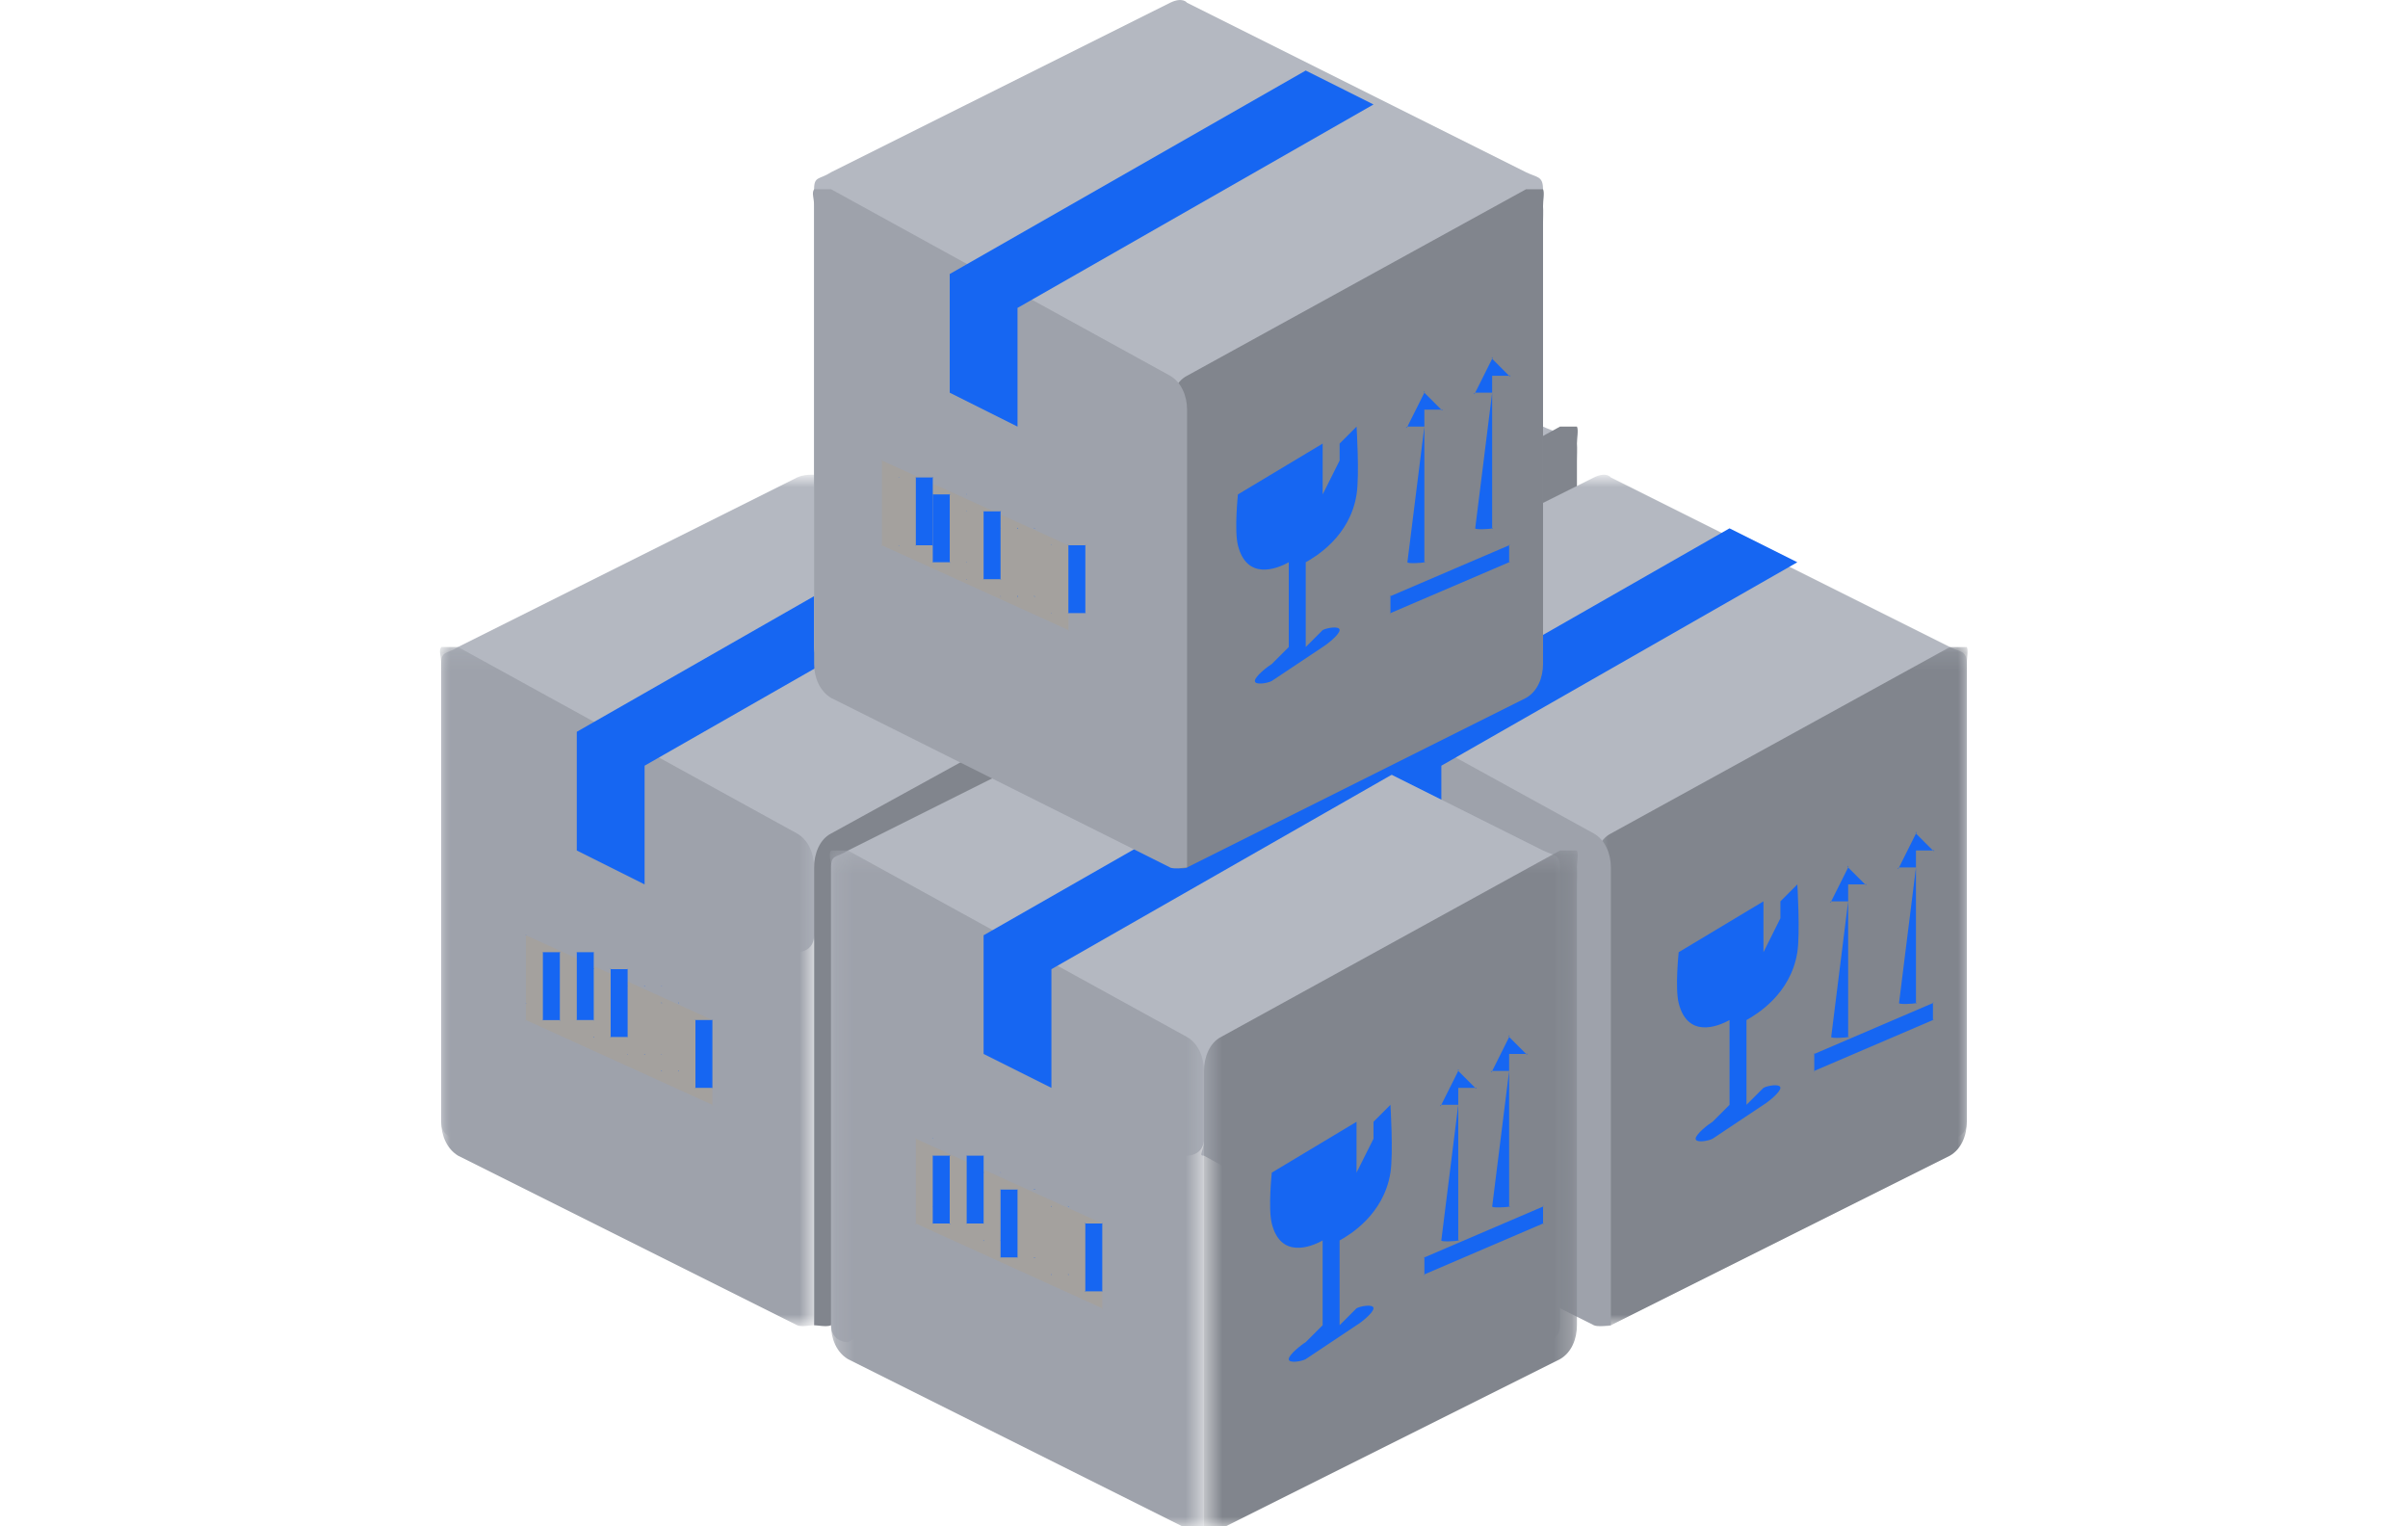 <svg width="131" height="83" fill="none" xmlns="http://www.w3.org/2000/svg"><g clip-path="url(#a)"><path d="M83.945 23.204 65.5 13.982s-.232-.335-.922 0l-18.445 9.222c-.632.414-.922.194-.922.922v24.9c0 .728.593.923.922.923l18.445-10.145c.334 0 .922-.193.922-.922 0 .73-.332.922 0 .922L83.945 49.95c.337 0 .922-.195.922-.923v-24.9c0-.728-.318-.631-.922-.922Z" fill="#B4B8C1"/><path d="M85.789 24.126c0-.306.092-.743 0-.922h-.922c0-.002 0 .003 0 0-.014.009.022-.01 0 0L66.422 33.35c-.614.311-.922 1.098-.922 1.844v24.9c.176 0 .694.11.922 0l18.445-9.222c.626-.358.922-1.099.922-1.845V25.048c0-.287.02-.655 0-.922Z" fill="#81858D"/><path d="m71.954 49.026-.922.923c-.206.119-.922.674-.922.922s.716.115.922 0l2.766-1.845c.209-.117.923-.677.923-.922 0-.25-.717-.117-.923 0l-.922.922v-4.61c.538-.3 2.402-1.4 2.767-3.69.162-1.03 0-3.688 0-3.688l-.922.922v.922l-.923 1.845v.922-3.689l-4.61 2.767s-.207 1.952 0 2.766c.473 1.905 2.093 1.301 2.766.922v4.611Zm9.226-13.833.921-1.844c-.06-.08.067-.142 0 0l.923.922c.06.08.125-.057 0 0H82.1v8.3c-.003.084.087-.04 0 0-.088.043-.925.086-.922 0l.922-7.378h-.922c-.064.139-.118.06 0 0Zm-2.77 1.844.922-1.844c-.06-.08.066-.137 0 0l.922.922c.053.08.125-.06 0 0h-.922v8.3c0 .087.088-.04 0 0-.09.043-.922.087-.922 0l.922-7.378h-.922c-.057.135-.126.058 0 0Zm5.535 6.456c-.003.073.08-.04 0 0L77.49 46.26c-.083.038 0 .07 0 0v-.922c-.078.036.005-.073 0 0l6.455-2.767c0-.073.08-.038 0 0v.922Z" fill="#1666F2"/><path d="M64.577 33.349 46.132 23.204h-.922c-.151.22 0 .46 0 .923v24.9c0 .745.31 1.475.922 1.844l18.445 9.222c.224.11.744 0 .922 0v-24.9c0-.746-.31-1.493-.922-1.844Z" fill="#9EA2AB"/><path d="M72.878 16.749 53.51 27.815v6.456l3.689 1.844V29.66l19.367-11.067-3.69-1.844Z" fill="#1666F2"/><path d="M59.967 48.104c0 .119.077.034 0 0l-10.144-4.61c-.077-.035.003.116 0 0v-4.612c-.073-.03 0-.116 0 0l10.144 4.611c0-.116.074.036 0 0v4.611Z" fill="#A4A19E"/><path d="M50.745 42.571c-.041-.018 0 .048 0 0v-3.689c-.04-.017 0-.045 0 0 0-.048.04.017 0 0v3.689c.043.017-.004.05 0 0Z" fill="#1666F2"/><path d="M51.666 39.804h-.922c-.063-.02 0-.047 0 0v3.69c-.063-.017 0 .045 0 0h.922c0 .045.063.017 0 0v-3.69c.066.018 0-.047 0 0Z" fill="#1666F2"/><path d="M51.667 39.804c-.041-.019 0-.049 0 0v3.689c-.041-.019 0 .047 0 0 0 .049.043.02 0 0v-3.689c.04.017 0-.047 0 0Zm1.844 0h-.922c-.057-.016 0-.045 0 0v3.689c-.055-.02 0 .045 0 0h.922c0 .047.055.018 0 0v-3.689c.055.018-.007-.045 0 0Z" fill="#1666F2"/><path d="M53.51 40.727c-.039-.02 0-.048 0 0v3.688c-.035-.017-.005.048 0 0 0 .052.042.02 0 0v-3.688c.042.018 0-.052 0 0Z" fill="#1666F2"/><path d="M53.51 40.726c-.039-.02 0-.05 0 0v3.689c-.037-.019 0 .05 0 0 0 .047.042.019 0 0v-3.689c.04.017 0-.047 0 0Zm.924.001c-.041-.018 0-.047 0 0v3.689c-.04-.019-.004.05 0 0 0 .046.035.016 0 0v-3.689c.039.016 0-.047 0 0Z" fill="#1666F2"/><path d="M55.355 40.726h-.923c-.054-.018 0-.042 0 0v3.689c-.05-.02 0 .046 0 0h.923c0 .047.055.016 0 0v-3.689c.055.016 0-.044 0 0Zm1.846 1.845c-.04-.019-.003-.048 0 0v3.689c-.042-.019-.001.05 0 0 0 .05.038.019 0 0v-3.69c.04.019 0-.048 0 0Zm.921-.001c-.038-.018 0-.047 0 0v3.69c-.04-.019 0 .047 0 0 0 .049.04.017 0 0v-3.69c.037.017 0-.05 0 0Zm-1.843 2.768c-.041-.016 0 .05 0 0v-3.689c-.043-.016 0-.05 0 0 0-.05.044.022 0 0v3.689c.04.019 0 .048 0 0Z" fill="#1666F2"/><path d="M56.276 45.338c-.037-.02 0 .047 0 0v-3.689c-.037-.017.002-.05 0 0 .006-.05.04.018 0 0v3.689c.04.017 0 .047 0 0Zm.925.922c0 .048.04.019 0 0v-3.69c0-.051.04.019 0 0-.034-.019 0-.048 0 0v3.689c0 .05-.043-.019 0 0Z" fill="#1666F2"/><path d="M56.277 45.338c0 .049.047.018 0 0v-3.689c0-.048.041.02 0 0-.036-.02 0-.05 0 0v3.689c0 .047-.04-.017 0 0Zm1.846-2.767c-.042-.016 0-.046 0 0v3.689c-.04-.018 0 .047 0 0 0 .047.04.017 0 0v-3.689c.037.019 0-.048 0 0Zm.921 3.689c-.04-.02 0 .048 0 0v-3.689c-.04-.018 0-.046 0 0 0-.045.041.015 0 0v3.69c.04.016 0 .05 0 0Z" fill="#1666F2"/><path d="M59.966 43.493h-.922c-.063-.018 0-.047 0 0v3.69c-.06-.019 0 .047 0 0h.922c0 .045.065.015 0 0v-3.69c.063.02 0-.046 0 0Z" fill="#1666F2"/><mask id="b" style="mask-type:luminance" maskUnits="userSpaceOnUse" x="24" y="25" width="41" height="37"><path d="M24 25.97h40.578v35.967H24V25.971Z" fill="#fff"/></mask><g mask="url(#b)"><path d="M63.656 35.193 45.21 25.97s-1.14-.333-1.844 0l-18.445 9.222c-.647.412-.922.193-.922.922v24.9c0 .73.584.922.922.922l18.445-10.144c.34 0 .922-.191.922-.922 0 .73.58.922.922.922l18.445 10.144c.34 0 .922-.192.922-.922v-24.9c0-.73-.309-.631-.922-.922Z" fill="#B4B8C1"/></g><path d="M64.578 36.116c0-.309.094-.742 0-.923h-.922c-.002.004 0-.001 0 0-.018.007.02-.008 0 0L45.21 45.338c-.614.31-.922 1.095-.922 1.844v24.9c.176-.001.693.11.922 0l18.445-9.222c.621-.356.922-1.097.922-1.844V37.038c0-.288.019-.657 0-.922Z" fill="#81858D"/><path d="m50.743 60.093-.922.922c-.208.12-.922.673-.922.922-.002.25.717.118.922 0l2.767-1.844c.209-.117.922-.676.922-.922 0-.25-.713-.12-.922 0l-.922.922v-4.611c.538-.301 2.402-1.4 2.766-3.69.164-1.025 0-3.688 0-3.688l-.922.922v.922l-.922 1.845v.922-3.689l-4.611 2.767s-.2 1.953 0 2.767c.48 1.906 2.088 1.3 2.767.922v4.61Zm9.225-12.911.922-1.844c-.06-.081.06-.139 0 0l.923.922c.06.08.124-.056 0 0h-.923v8.3c-.001.087.09-.04 0 0s-.922.084-.922 0l.922-7.378h-.922c-.07.14-.123.056 0 0Zm-3.69 1.844.923-1.844c-.061-.08.062-.137 0 0l.922.922c.057.08.125-.057 0 0H57.2v8.3c0 .087.088-.041 0 0-.09.036-.926.087-.923 0l.923-7.378h-.923c-.057.137-.121.056 0 0Zm5.533 6.456c-.003.07.078-.038 0 0l-6.455 2.766c-.08.04 0 .071 0 0v-.922c-.082.038 0-.072 0 0l6.455-2.767c0-.072.078-.037 0 0v.923Z" fill="#1666F2"/><mask id="c" style="mask-type:luminance" maskUnits="userSpaceOnUse" x="24" y="35" width="21" height="38"><path d="M24 35.193h20.289v36.889H24V35.193Z" fill="#fff"/></mask><g mask="url(#c)"><path d="M43.367 45.338 24.922 35.193s.004 0 0 0H24c-.146.223 0 .458 0 .923v24.9c0 .747.313 1.474.922 1.844l18.445 9.222c.225.11.743-.001.922 0v-24.9c0-.749-.31-1.493-.922-1.844Z" fill="#9EA2AB"/></g><path d="M50.744 28.737 31.378 39.804v6.456l3.689 1.844v-6.456l19.366-11.066-3.689-1.845Z" fill="#1666F2"/><path d="M38.756 60.093c0 .117.074.034 0 0l-10.144-4.611c-.075-.034 0 .117 0 0V50.87c-.073-.034 0-.119 0 0l10.144 4.61c0-.116.075.035 0 0v4.612Z" fill="#A4A19E"/><path d="M28.611 54.56c-.039-.019 0 .046 0 0v-3.69c-.039-.018-.003-.048 0 0 0-.05.04.017 0 0v3.69c.04.016 0 .048 0 0Zm1.845-2.767h-.922c-.058-.018 0-.045 0 0v3.69c-.066-.02 0 .047 0 0h.922c0 .043.06.02 0 0v-3.69c.06.018 0-.045 0 0Z" fill="#1666F2"/><path d="M30.454 51.793c-.038-.018 0-.047 0 0v3.689c-.038-.019 0 .047 0 0 0 .05.041.017 0 0v-3.689c.04.019 0-.047 0 0Zm1.846 0h-.921c-.053-.018-.005-.045 0 0v3.689c-.058-.016-.003.045 0 0h.922c-.003.047.057.018 0 0v-3.689c.055.018 0-.045 0 0Z" fill="#1666F2"/><path d="M32.3 52.715c-.041-.019 0-.048 0 0v3.689c-.04-.017 0 .048 0 0 0 .05.038.017 0 0v-3.689c.041.017 0-.051 0 0Z" fill="#1666F2"/><path d="M32.3 52.715c-.04-.019 0-.048 0 0v3.689c-.037-.019 0 .049 0 0 0 .05.04.018 0 0v-3.689c.035.015 0-.05 0 0Zm.923 0c-.036-.017 0-.048 0 0v3.689c-.043-.017 0 .046 0 0 0 .048.034.02 0 0v-3.689c.038.018 0-.046 0 0Z" fill="#1666F2"/><path d="M34.144 52.715h-.922c-.056-.018 0-.045 0 0v3.689c-.056-.016 0 .047 0 0h.922c0 .049.06.016 0 0v-3.689c.057.015 0-.045 0 0Zm1.845 1.845c-.038-.017 0-.05 0 0v3.689c-.04-.02 0 .046 0 0-.006.05.04.018 0 0V54.56c.04.018 0-.052 0 0Z" fill="#1666F2"/><path d="M35.99 54.56c-.042-.02 0-.05 0 0v3.689c-.04-.02 0 .05 0 0 0 .047.039.017 0 0V54.56c.04.022 0-.048 0 0Zm-1.846 2.766c-.04-.017 0 .05 0 0v-3.689c-.036-.018 0-.047 0 0 0-.047.04.02 0 0v3.689c.041.023 0 .048 0 0Zm.923 0c-.041-.017 0 .046 0 0v-3.689c-.04-.017 0-.045 0 0 0-.049.041.02 0 0v3.689c.04.017 0 .05 0 0Z" fill="#1666F2"/><path d="M35.99 57.327c0 .047.037.017 0 0v-3.689c0-.048.044.018 0 0-.04-.017 0-.05 0 0v3.688c0 .05-.042-.018 0 0Zm-.925-.001c0 .048.04.017 0 0v-3.689c0-.045.041.02 0 0-.036-.018 0-.049 0 0v3.689c0 .046-.037-.015 0 0Zm1.846-2.766c-.039-.019 0-.047 0 0v3.689c-.04-.019 0 .048 0 0 0 .05.04.016 0 0V54.56c.042.016 0-.047 0 0Z" fill="#1666F2"/><path d="M36.91 58.248c-.035-.014 0 .049 0 0V54.56c-.039-.019 0-.049 0 0 .004-.049.042.018 0 0v3.688c.04.017 0 .052 0 0Zm1.846-2.766h-.922c-.066-.016 0-.047 0 0v3.689c-.066-.018 0 .047 0 0h.922c0 .047.063.016 0 0v-3.689c.063.02 0-.046 0 0Z" fill="#1666F2"/><mask id="d" style="mask-type:luminance" maskUnits="userSpaceOnUse" x="67" y="25" width="40" height="37"><path d="M67.344 25.97H107v35.967H67.344V25.971Z" fill="#fff"/></mask><g mask="url(#d)"><path d="M106.078 35.193 87.633 25.97s-.233-.333-.922 0l-18.444 9.222c-.634.412-.922.193-.922.922v24.9c0 .73.588.922.922.922L86.71 51.793c.334 0 0-.191 0-.922 0 .73.588.922.922.922l18.445 10.144c.332 0 .922-.192.922-.922v-24.9c0-.73-.314-.631-.922-.922Z" fill="#B4B8C1"/></g><mask id="e" style="mask-type:luminance" maskUnits="userSpaceOnUse" x="86" y="35" width="22" height="38"><path d="M86.711 35.193H107v36.889H86.711V35.193Z" fill="#fff"/></mask><g mask="url(#e)"><path d="M107 36.116c-.009-.309.094-.742 0-.922h-.922c0-.002 0 .003 0 0-.018.006.021-.009 0 0L87.633 45.338c-.614.31-.922 1.095-.922 1.844v24.9c.177-.001.694.11.922 0l18.445-9.222c.621-.356.922-1.097.922-1.844V37.038c0-.288.011-.657 0-.922Z" fill="#81858D"/></g><path d="m94.09 60.093-.922.922c-.207.12-.922.673-.922.922 0 .25.714.118.922 0l2.766-1.844c.209-.117.923-.676.923-.922 0-.25-.714-.12-.922 0l-.923.922v-4.611c.538-.301 2.403-1.4 2.767-3.69.16-1.025 0-3.688 0-3.688l-.922.922v.922l-.922 1.845v.922-3.689l-4.612 2.767s-.205 1.953 0 2.767c.48 1.906 2.09 1.3 2.767.922v4.61Zm9.221-12.911.922-1.844c-.06-.081.067-.139 0 0l.923.922c.057.08.123-.056 0 0h-.923v8.3c-.003.087.081-.04 0 0-.092.04-.922.084-.922 0l.922-7.378h-.922c-.064.14-.123.056 0 0Zm-3.69 1.844.922-1.844c-.066-.08.061-.137 0 0l.923.922c.055.08.125-.057 0 0h-.923v8.3c0 .087.091-.041 0 0-.085.036-.922.087-.922 0l.922-7.378h-.922c-.055.137-.118.056 0 0Zm5.535 6.456c0 .07.078-.038 0 0L98.7 58.248c-.075.04 0 .071 0 0v-.922c-.081.038 0-.072 0 0l6.456-2.767c0-.072.078-.037 0 0v.923Z" fill="#1666F2"/><path d="M86.713 45.338 68.268 35.193c-.003 0 0 0 0 0h-.922c-.15.222 0 .457 0 .922v24.9c0 .748.31 1.474.922 1.845l18.445 9.222c.225.11.744-.002.922 0v-24.9c0-.75-.31-1.493-.922-1.844Z" fill="#9EA2AB"/><path d="M94.089 28.737 74.722 39.804v6.456l3.69 1.844v-6.456l19.366-11.066-3.69-1.845Z" fill="#1666F2"/><path d="M82.102 60.093c0 .117.074.034 0 0l-10.145-4.611c-.076-.034 0 .117 0 0V50.87c-.072-.034 0-.119 0 0l10.145 4.61c0-.116.073.035 0 0v4.612Z" fill="#A4A19E"/><path d="M71.956 54.56c-.041-.019 0 .046 0 0v-3.69c-.041-.018 0-.048 0 0 0-.05.036.017 0 0v3.69c.04.016 0 .048 0 0Zm1.844-2.767h-.923c-.071-.018 0-.045 0 0v3.69c-.066-.02 0 .047 0 0h.922c0 .043.06.02 0 0v-3.69c.066.018 0-.045 0 0Z" fill="#1666F2"/><path d="M73.8 51.793c-.04-.018 0-.047 0 0v3.689c-.038-.019 0 .047 0 0 0 .05.035.017 0 0v-3.689c.04.019 0-.047 0 0Zm1.844 0h-.922c-.054-.018 0-.045 0 0v3.689c-.054-.016-.005.045 0 0h.922c0 .047.062.018 0 0v-3.689c.055.018 0-.045 0 0Z" fill="#1666F2"/><path d="M75.645 52.715c-.041-.019 0-.048 0 0v3.689c-.04-.017 0 .048 0 0 0 .05.037.017 0 0v-3.689c.04.017 0-.051 0 0Z" fill="#1666F2"/><path d="M75.644 52.715c-.04-.019 0-.048 0 0v3.689c-.04-.019 0 .049 0 0 0 .05.043.018 0 0v-3.689c.036.015 0-.05 0 0Z" fill="#1666F2"/><path d="M75.643 52.715c-.038-.017 0-.048 0 0v3.689c-.038-.017 0 .046 0 0 0 .048.036.02 0 0v-3.689c.04.018 0-.046 0 0Zm1.846 0h-.922c-.057-.018 0-.045 0 0v3.689c-.055-.016 0 .047 0 0h.922c0 .049.057.016 0 0v-3.689c.057.015 0-.045 0 0Zm1.846 1.845c-.04-.017-.004-.05 0 0v3.689c-.043-.02 0 .046 0 0 0 .05.039.018 0 0V54.56c.04.018 0-.052 0 0Z" fill="#1666F2"/><path d="M79.333 54.56c-.038-.02 0-.05 0 0v3.689c-.04-.02 0 .05 0 0 0 .047.04.017 0 0V54.56c.04.022 0-.048 0 0Zm-1.843 2.766c-.035-.017 0 .05 0 0v-3.689c-.035-.018 0-.047 0 0 0-.047.042.02 0 0v3.689c.042.023 0 .048 0 0Zm.922 0c-.042-.017 0 .046 0 0v-3.689c-.042-.017 0-.045 0 0 0-.049.039.02 0 0v3.689c.04.017 0 .05 0 0Z" fill="#1666F2"/><path d="M78.412 57.327c0 .047.041.017 0 0v-3.689c0-.048.041.018 0 0-.043-.017 0-.05 0 0v3.688c0 .05-.04-.018 0 0Z" fill="#1666F2"/><path d="M78.413 57.326c0 .048.039.017 0 0v-3.689c0-.045.037.02 0 0-.035-.018 0-.049 0 0v3.689c0 .046-.036-.015 0 0Zm1.842-2.766c-.037-.019 0-.047 0 0v3.689c-.04-.019 0 .048 0 0 0 .05.041.016 0 0V54.56c.04.016 0-.047 0 0Z" fill="#1666F2"/><path d="M80.257 58.248c-.04-.014 0 .049 0 0V54.56c-.044-.019 0-.049 0 0 0-.049.04.018 0 0v3.688c.04.017 0 .052 0 0Zm1.843-2.766h-.922c-.06-.016 0-.047 0 0v3.689c-.065-.018 0 .047 0 0h.922c0 .047.06.016 0 0v-3.689c.068.02 0-.046 0 0Z" fill="#1666F2"/><path d="M83.945 46.26 65.5 37.037s-.232-.334-.922 0L46.133 46.26c-.632.411-.922.194-.922.922v24.9c0 .73.593.922.922.922L64.578 62.86c.334 0 .922-.193.922-.923 0 .73-.332.923 0 .923l18.445 10.144c.337 0 .922-.193.922-.922v-24.9c0-.728-.318-.632-.922-.922Z" fill="#B4B8C1"/><mask id="f" style="mask-type:luminance" maskUnits="userSpaceOnUse" x="65" y="46" width="21" height="38"><path d="M65.5 46.26h20.289v36.888H65.5V46.26Z" fill="#fff"/></mask><g mask="url(#f)"><path d="M85.789 47.182c0-.305.092-.741 0-.922h-.922s0 .002 0 0c-.014.009.022-.007 0 0L66.422 56.405c-.614.311-.922 1.098-.922 1.844v24.9c.176-.002.694.114.922 0l18.445-9.222c.626-.359.922-1.095.922-1.845V48.105c0-.286.02-.656 0-.923Z" fill="#81858D"/></g><path d="m71.954 72.082-.922.922c-.206.118-.922.674-.922.923 0 .248.716.117.922 0l2.766-1.845c.209-.117.923-.677.923-.922 0-.25-.717-.117-.923 0l-.922.922v-4.611c.538-.297 2.402-1.402 2.767-3.689.162-1.031 0-3.689 0-3.689l-.922.922v.923l-.923 1.844v.922-3.688l-4.61 2.766s-.207 1.955 0 2.767c.473 1.905 2.093 1.3 2.766.922v4.611Zm9.226-13.834.921-1.844c-.06-.08.067-.14 0 0l.923.922c.06.08.125-.058 0 0H82.1v8.3c-.003.087.087-.036 0 0-.088.041-.925.082-.922 0l.922-7.378h-.922c-.064.139-.118.058 0 0Zm-2.77 1.845.922-1.845c-.06-.078.066-.138 0 0l.922.923c.053.082.125-.063 0 0h-.922v8.3c0 .085.088-.041 0 0-.09.04-.922.085-.922 0l.922-7.378h-.922c-.057.135-.126.058 0 0Zm5.535 6.456c-.003.072.08-.036 0 0l-6.455 2.767c-.083.039 0 .074 0 0v-.923c-.078.037.005-.072 0 0l6.455-2.766c0-.074.08-.036 0 0v.922Z" fill="#1666F2"/><mask id="g" style="mask-type:luminance" maskUnits="userSpaceOnUse" x="45" y="46" width="21" height="38"><path d="M45.211 46.26h20.29v36.888H45.21V46.26Z" fill="#fff"/></mask><g mask="url(#g)"><path d="M64.577 56.404 46.132 46.26h-.922c-.151.22 0 .457 0 .922v24.9c0 .75.31 1.478.922 1.844l18.445 9.223c.224.113.744-.002.922 0v-24.9c0-.746-.31-1.492-.922-1.845Z" fill="#9EA2AB"/></g><path d="M72.878 39.804 53.51 50.871v6.455l3.689 1.845v-6.456L76.567 41.65l-3.69-1.845Z" fill="#1666F2"/><path d="M59.967 71.16c0 .117.077.036 0 0l-10.144-4.611c-.077-.033.003.118 0 0v-4.611c-.073-.034 0-.117 0 0l10.144 4.61c0-.118.074.035 0 0v4.612Z" fill="#A4A19E"/><path d="M50.745 65.626c-.041-.02 0 .05 0 0v-3.689c-.04-.018 0-.048 0 0 0-.046.04.019 0 0v3.69c.043.016-.004.046 0 0Z" fill="#1666F2"/><path d="M51.666 62.86h-.922c-.063-.02 0-.044 0 0v3.689c-.063-.018 0 .046 0 0h.922c0 .046.063.018 0 0V62.86c.066.016 0-.046 0 0Z" fill="#1666F2"/><path d="M51.667 62.86c-.041-.019 0-.05 0 0v3.689c-.041-.017 0 .043 0 0 0 .05.043.018 0 0v-3.69c.04.02 0-.047 0 0Zm1.844 0h-.922c-.057-.016 0-.047 0 0v3.689c-.055-.016 0 .045 0 0h.922c0 .044.055.018 0 0V62.86c.055.02-.007-.045 0 0Z" fill="#1666F2"/><path d="M53.51 63.782c-.039-.02 0-.048 0 0v3.689c-.035-.019-.005.05 0 0 0 .051.042.017 0 0v-3.689c.042.017 0-.048 0 0Z" fill="#1666F2"/><path d="M53.51 63.782c-.039-.019 0-.05 0 0v3.689c-.037-.017 0 .05 0 0 0 .05.042.02 0 0v-3.689c.04.015 0-.047 0 0Zm.924 0c-.041-.018 0-.046 0 0v3.689c-.04-.018-.004.048 0 0 0 .045.035.018 0 0v-3.689c.039.017 0-.046 0 0Z" fill="#1666F2"/><path d="M55.355 64.704h-.923c-.054-.018 0-.045 0 0v3.689c-.05-.016 0 .045 0 0h.923c0 .047.055.018 0 0v-3.689c.055.018 0-.045 0 0Zm1.846.923c-.04-.02-.003-.05 0 0v3.688c-.042-.015-.001.048 0 0 0 .052.038.018 0 0v-3.688c.04.018 0-.05 0 0Zm.921-.001c-.038-.018 0-.05 0 0v3.689c-.04-.02 0 .05 0 0 0 .048.04.019 0 0v-3.689c.037.017 0-.049 0 0Zm-1.843 2.767c-.041-.019 0 .046 0 0v-3.689c-.043-.02 0-.047 0 0 0-.05.044.02 0 0v3.689c.04.019 0 .048 0 0Z" fill="#1666F2"/><path d="M56.276 68.393c-.037-.017 0 .048 0 0v-3.689c-.037-.018.002-.045 0 0 .006-.049.04.02 0 0v3.689c.04.017 0 .046 0 0Zm.925.922c0 .05.04.019 0 0v-3.689c0-.047.04.02 0 0-.034-.018 0-.05 0 0v3.689c0 .05-.043-.019 0 0Z" fill="#1666F2"/><path d="M56.277 68.394c0 .049.047.018 0 0v-3.689c0-.048.041.018 0 0-.036-.017 0-.048 0 0v3.688c0 .05-.04-.017 0 0Zm1.846-2.768c-.042-.018 0-.048 0 0v3.689c-.04-.02 0 .048 0 0 0 .047.04.019 0 0v-3.689c.037.019 0-.048 0 0Zm.921 4.611c-.04-.016 0 .047 0 0V66.55c-.04-.015 0-.047 0 0 0-.049.041.02 0 0v3.688c.04.017 0 .05 0 0Z" fill="#1666F2"/><path d="M59.966 66.549h-.922c-.063-.018 0-.05 0 0v3.688c-.06-.016 0 .05 0 0h.922c0 .045.065.017 0 0V66.55c.063.02 0-.05 0 0Z" fill="#1666F2"/><path d="M83.022 9.37 64.578.15s-.234-.335-.922 0L45.21 9.37c-.632.412-.922.194-.922.922v24.9c0 .728.588.922.922.922L63.655 25.97c.335 0 .922-.193.922-.922 0 .73-.333.922 0 .922l18.444 10.144c.33 0 .922-.194.922-.922v-24.9c0-.728-.322-.628-.922-.922Z" fill="#B4B8C1"/><path d="M83.944 11.216c-.003-.307.093-.742 0-.923h-.922c-.003.002.004 0 0 0-.017.006.018-.008 0 0L64.578 20.438c-.615.313-.922 1.099-.922 1.844v24.9c.181-.001.697.114.922 0l18.444-9.222c.622-.355.922-1.099.922-1.844V12.138c0-.288.02-.655 0-.922Z" fill="#81858D"/><path d="m70.111 35.193-.922.922c-.205.12-.922.673-.922.923 0 .248.714.119.922 0l2.767-1.845c.206-.119.922-.676.922-.922 0-.248-.714-.117-.922 0l-.922.922v-4.61c.534-.302 2.407-1.403 2.766-3.69.166-1.03 0-3.689 0-3.689l-.922.923v.922l-.922 1.844v.922-3.688l-4.611 2.766s-.204 1.955 0 2.767c.478 1.908 2.09 1.301 2.766.922v4.611ZM80.254 21.36l.922-1.845c-.062-.08.06-.138 0 0l.922.923c.067.079.125-.061 0 0h-.922v8.3c0 .085.087-.038 0 0-.09.04-.927.085-.922 0l.922-7.378h-.922c-.062.14-.121.06 0 0Zm-3.689 1.844.923-1.844c-.06-.08.057-.139 0 0l.922.922c.055.082.125-.06 0 0h-.922v8.3c0 .087.088-.041 0 0-.09.04-.926.086-.923 0l.923-7.378h-.923c-.06.135-.123.056 0 0Zm5.535 7.378c-.003.072.08-.038 0 0l-6.456 2.766c-.078.038-.005.071 0 0v-.922c-.078.038.004-.071 0 0L82.1 29.66c0-.07.082-.036 0 0v.923Z" fill="#1666F2"/><path d="M63.657 20.437 45.212 10.293h-.922c-.148.22 0 .457 0 .922v24.9c0 .746.309 1.478.922 1.845l18.445 9.222c.23.113.746-.002.922 0v-24.9c0-.746-.31-1.491-.922-1.845Z" fill="#9EA2AB"/><path d="M71.033 3.837 51.667 14.904v6.455l3.688 1.845v-6.456L74.722 5.682l-3.689-1.845Z" fill="#1666F2"/><path d="M58.124 34.271c0 .118.076.036 0 0L47.979 29.66c-.076-.036 0 .12 0 0v-4.611c-.075-.034 0-.12 0 0l10.145 4.61c0-.117.075.035 0 0v4.612Z" fill="#A4A19E"/><path d="M48.9 29.66c-.04-.019 0 .048 0 0v-3.69c-.04-.02 0-.046 0 0 0-.046.04.017 0 0v3.69c.043.018 0 .05 0 0Zm1.845-3.69h-.922c-.066-.019 0-.045 0 0v3.69c-.063-.017 0 .045 0 0h.922c.008.047.063.02 0 0v-3.69c.057.017 0-.047 0 0Z" fill="#1666F2"/><path d="M50.746 25.971c-.036-.015 0-.05 0 0v3.689c-.043-.019 0 .049 0 0 0 .05.036.022 0 0v-3.69c.042.022 0-.049 0 0Z" fill="#1666F2"/><path d="M51.667 26.893h-.922c-.058-.02 0-.046 0 0v3.689c-.058-.016 0 .047 0 0h.922c0 .047.052.016 0 0v-3.689c.05.02-.005-.044 0 0Z" fill="#1666F2"/><path d="M51.666 26.893c-.04-.015 0-.046 0 0v3.689c-.038-.019 0 .051 0 0 0 .048.04.019 0 0v-3.689c.041.02 0-.05 0 0Zm.924 0c-.039-.017 0-.046 0 0v3.689c-.042-.017 0 .049 0 0 0 .049.04.017 0 0v-3.689c.04.017 0-.05 0 0Z" fill="#1666F2"/><path d="M52.59 27.815c-.039-.017 0-.05 0 0v3.689c-.04-.018-.004.05 0 0 0 .045.037.018 0 0v-3.689c.035.018-.004-.045 0 0Zm1.842 0h-.922c-.055-.014 0-.047 0 0v3.689c-.052-.018-.002.047 0 0h.922c0 .047.063.018 0 0v-3.689c.058.016 0-.045 0 0Zm.924.922c-.04-.018-.004-.048 0 0v3.689c-.041-.017 0 .048 0 0 0 .046.04.019 0 0v-3.689c.04.02 0-.048 0 0Zm.922 0c-.04-.019-.002-.047 0 0v3.689c-.04-.019 0 .05 0 0 .003.05.04.019 0 0v-3.689c.04.017 0-.047 0 0Z" fill="#1666F2"/><path d="M54.434 31.505c-.042-.021 0 .05 0 0v-3.689c-.042-.02 0-.05 0 0 0-.05.035.018 0 0v3.689c.042.018 0 .047 0 0Z" fill="#1666F2"/><path d="M54.433 32.426c-.04-.02 0 .048 0 0v-3.689c-.038-.017 0-.049 0 0 .003-.05.04.017 0 0v3.689c.04.017 0 .048 0 0Zm.924.001c0 .051.038.019 0 0v-3.689c0-.048.04.019 0 0-.044-.019 0-.05 0 0v3.689c0 .051-.04-.017 0 0Z" fill="#1666F2"/><path d="M55.356 32.426c0 .048.044.017 0 0v-3.688c0-.05.04.018 0 0-.041-.023 0-.048 0 0v3.688c0 .048-.04-.018 0 0Zm.921-3.689c-.037-.016 0-.048 0 0v3.689c-.04-.018 0 .047 0 0 0 .047.04.018 0 0v-3.689c.038.015 0-.046 0 0Zm.923 4.612c-.04-.02 0 .048 0 0v-3.69c-.037-.016 0-.046 0 0 0-.05.038.017 0 0v3.69c.038.015 0 .05 0 0Zm1.845-3.689h-.922c-.066-.02 0-.05 0 0v3.689c-.063-.017 0 .048 0 0h.922c0 .048.063.02 0 0v-3.69c.063.02 0-.047 0 0Z" fill="#1666F2"/></g><defs><clipPath id="a"><path fill="#fff" d="M0 0h131v83H0z"/></clipPath></defs></svg>
